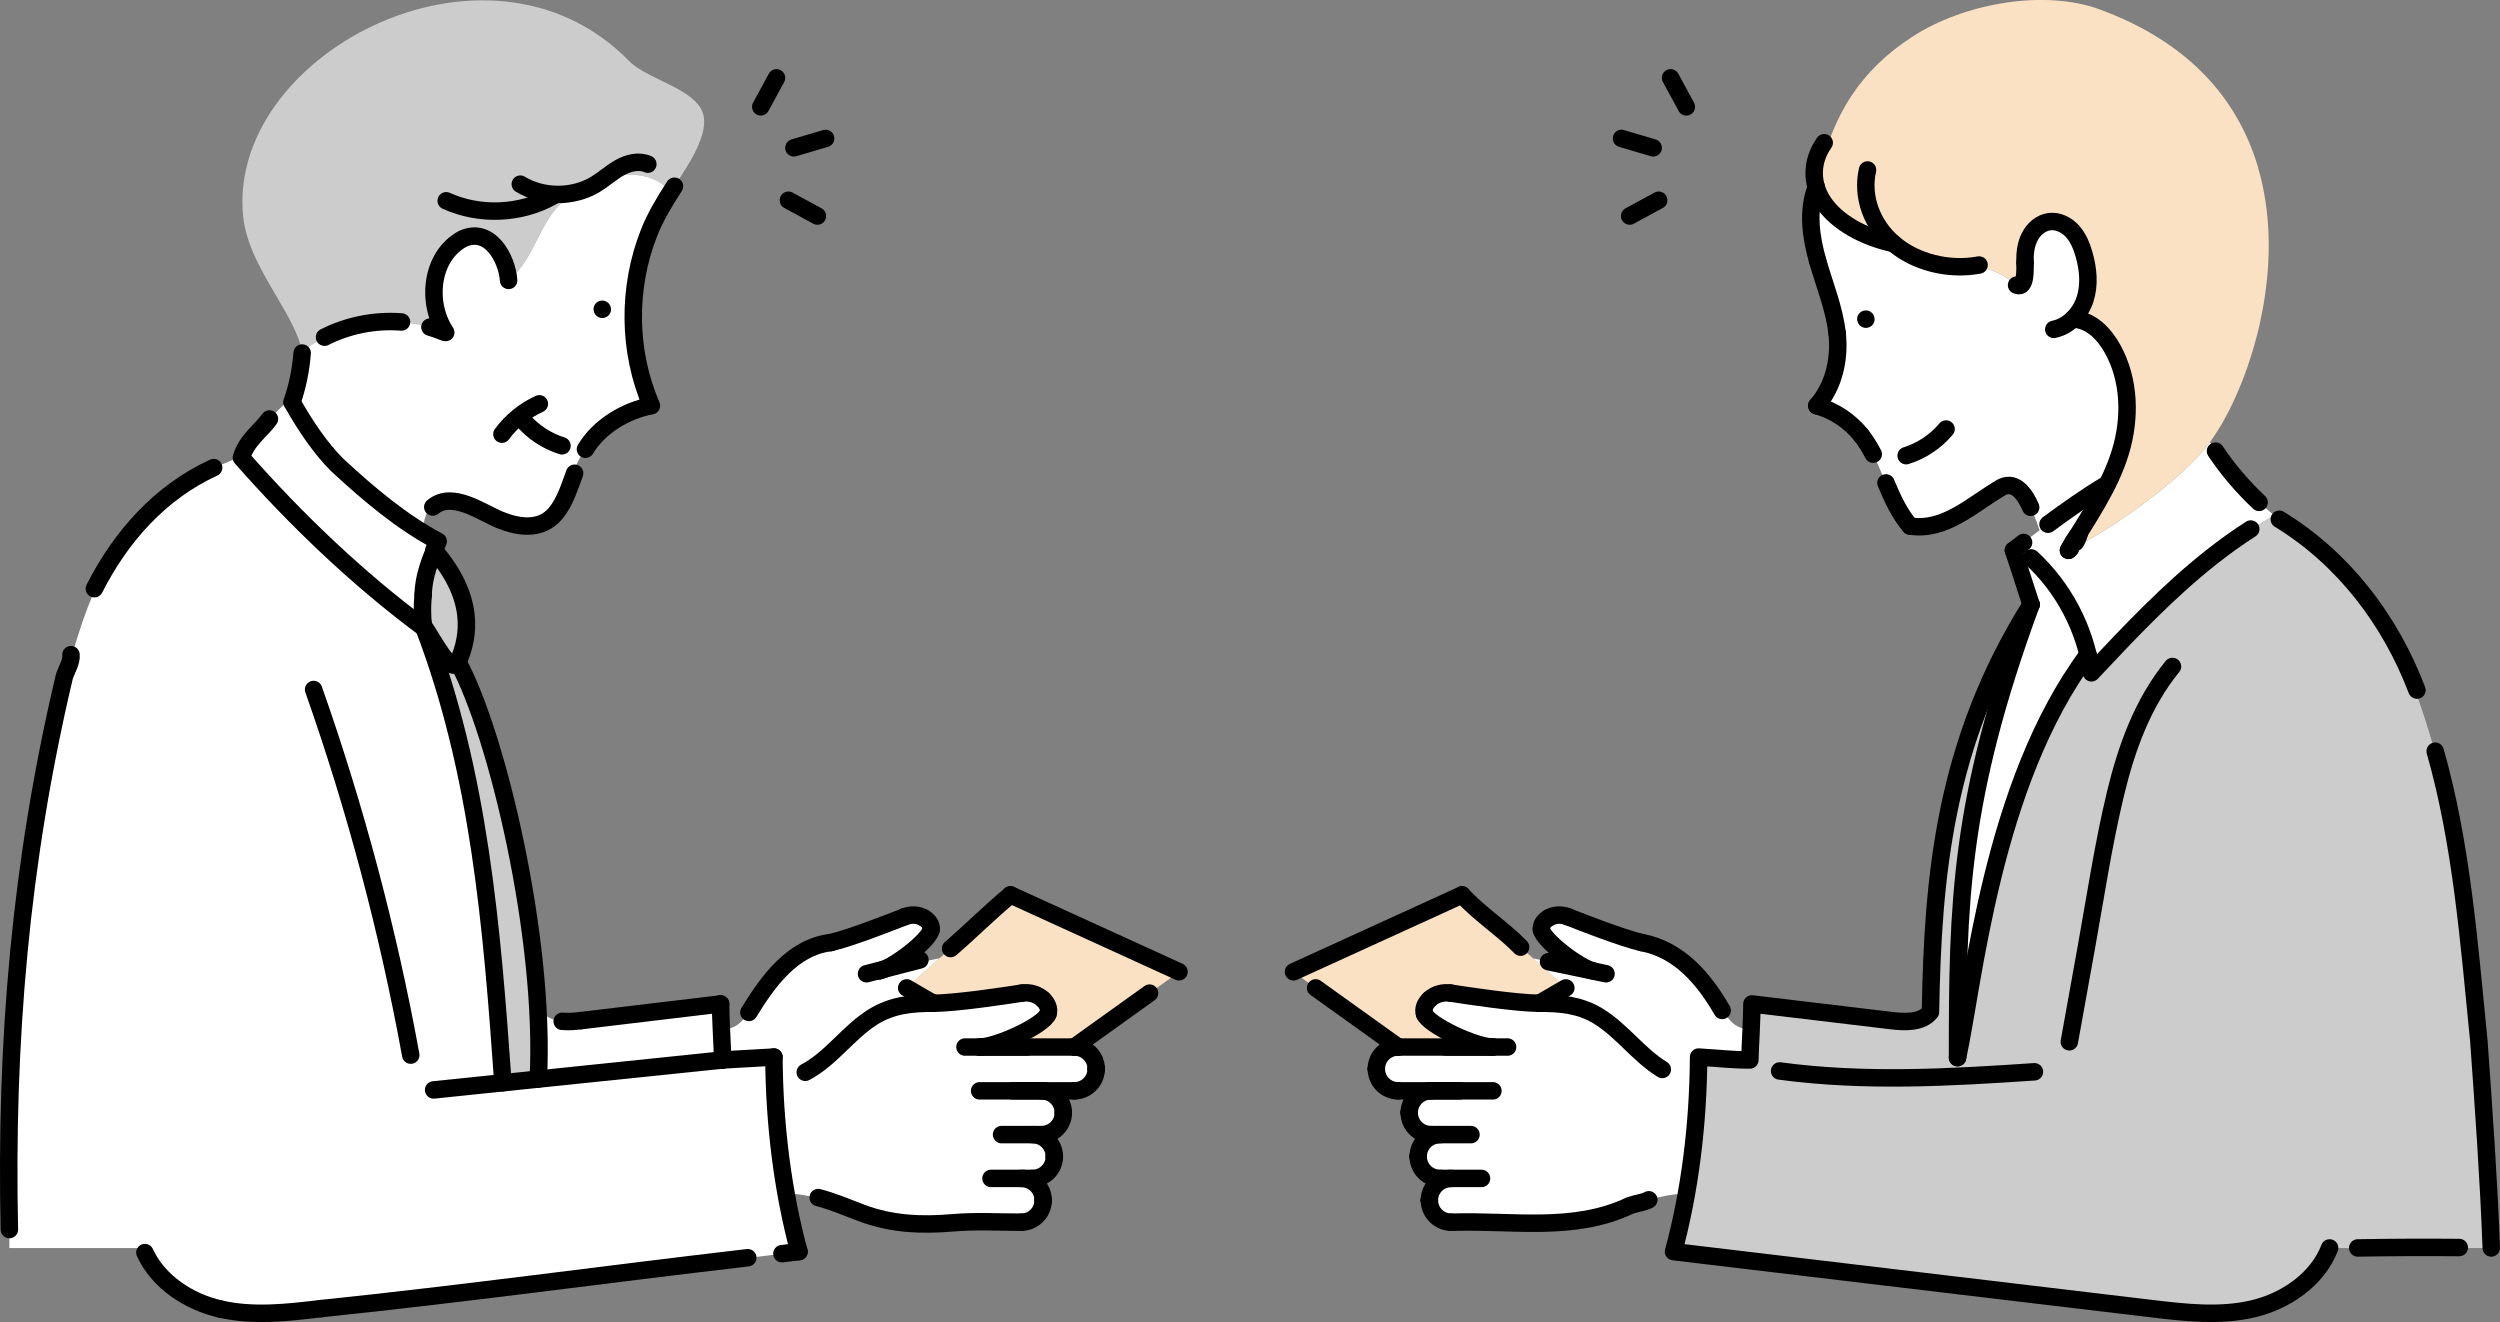 <?xml version="1.0" encoding="UTF-8"?><svg id="_レイヤー_2" xmlns="http://www.w3.org/2000/svg" viewBox="0 0 1016.47 537.52"><rect x="0" y="0" width="1016.47" height="537.52" fill="#808080" stroke="none"/><defs><style>.cls-1{fill:#8ecad4;opacity:.8;}.cls-1,.cls-2,.cls-3,.cls-4{stroke-width:0px;}.cls-5{fill:none;stroke:#000;stroke-linecap:round;stroke-linejoin:round;stroke-width:7.1px;}.cls-2{fill:#ccc;}.cls-3{fill:#fff;}.cls-4{fill:#fbe1c3;}</style></defs><g id="_レイヤー_1-2"><path class="cls-2" d="m112,42.75c4.77-6.67,10.65-12.86,17.49-18.39,6.76-5.48,14.28-10.18,22.34-13.97,8.43-3.96,17.22-6.82,26.13-8.51,9.27-1.75,18.47-2.18,27.36-1.29,9.4.95,18.35,3.37,26.61,7.22,8.81,4.1,16.85,9.82,23.87,17.01,2.97,3.04,7.84,5.41,13,7.92,7.34,3.57,14.94,7.27,16.95,13.14,2.84,8.3-5.63,20.96-11.82,30.2-.53.79-1.05,1.56-1.54,2.31,0,0,0-.01-.01-.02,0,0,0,0-.01,0,0-.01.01-.02,0-.03-.02-.03-.04-.06-.06-.08-2.32-3.76-7.06-6.33-13.03-7.05-8.49-1.04-21.27,1.58-31.7,12.01-4.03,4.03-6.73,9.34-9.33,14.46-3.03,5.96-6.16,12.12-11.4,16.2-.09-5.09-1.75-9.66-4.7-12.88-3.34-3.65-8.49-5.33-12.82-4.2-3.58.94-6.9,3.78-9.36,8.01-3.17,5.44-4.33,12.11-3.26,18.78.68,4.29,2.25,8.28,4.53,11.71.05.07.1.14.15.2,0,0,0,0,0,0-9.21-4.07-19.66-5.51-30.23-4.17-10.55,1.34-20.3,5.36-28.2,11.6,0-.01,0-.02,0-.03,0-.04-.03-.07-.06-.07h0s-.07.03-.07.06c0,0,0,0,0,.01-1.3-6.89-5.74-14.45-10.44-22.46-6.05-10.31-12.32-20.97-13.51-32.33-1.62-15.4,2.91-31.08,13.11-45.35Z"/><path class="cls-3" d="m118.7,163.28c2.22-6.27,3.61-13.12,4.14-20.39,0,0,0,0,0-.01,0-.04.03-.06.07-.06h0s.07.03.06.07c0,.01,0,.02,0,.03,7.9-6.24,17.65-10.25,28.2-11.6,10.57-1.34,21.02.09,30.23,4.17,0,0,0,0,0,0-.05-.07-.1-.13-.15-.2-2.28-3.42-3.85-7.42-4.53-11.71-1.06-6.67.09-13.34,3.26-18.78,2.46-4.22,5.78-7.07,9.36-8.01,4.33-1.13,9.48.55,12.82,4.2,2.94,3.22,4.6,7.78,4.7,12.88,5.23-4.08,8.37-10.24,11.4-16.2,2.6-5.13,5.3-10.43,9.33-14.46,10.42-10.42,23.21-13.05,31.7-12.01,5.97.72,10.71,3.29,13.03,7.05.02.03.04.06.06.08,0,0,0,.02,0,.03,0,.02,0,.05-.02.07,0,0-.02,0-.03,0-.02,0-.04-.01-.06-.03.01.03.02.05.04.07l.03-.02c-.58.87-1.12,1.7-1.6,2.47-7.51,12.47-12.01,26.87-13,41.64-.98,14.65,1.5,29.3,7.18,42.36,0,.02,0,.04,0,.06,0,.02-.03.03-.05.03-7.06,1.31-13.8,4.57-19.5,9.45-5.7,4.87-9.97,11.02-12.36,17.79-.56,1.59-1.07,3.29-1.56,4.93-1.86,6.25-3.79,12.71-9.32,15.81-5.75,3.21-12.89,1.14-17.87-1.17-1.51-.7-3.02-1.48-4.49-2.24-3.97-2.05-8.08-4.18-12.53-4.86-.42-.06-.84-.14-1.28-.21-3.47-.57-7.39-1.22-10.21,1.05-2.28,1.84-3.51,5.3-3.77,10.59,0,.01,0,.03,0,.04,0,.04-.03.07-.07.07-.04,0-.07-.03-.07-.07,0-.04,0-.08,0-.13-10.13-6.95-19.38-13.64-27.91-21.23-11.42-10.17-19.66-20.46-25.16-31.39,0,.01,0,.02-.01.03-.01.03-.04.05-.06.05,0,0-.02,0-.02,0-.04-.01-.05-.05-.04-.09.02-.05.03-.11.05-.16Z"/><path class="cls-4" d="m368.61,401.61l13.18-11.81.25-.05s.06-.04.05-.08c0-.04-.04-.06-.08-.05h-.02s28.83-25.83,28.83-25.83c.01-.01.02,0,.04,0,.01,0,.02-.02.04-.01l68.5,31.27s0,.01,0,.02c0,0,.01,0,.02,0,0,.01,0,.02,0,.03,0,.01.02.02.01.03,0,0-.01,0-.02.01,0,0,0,.01,0,.02l-42.41,30.48c-.07,0-.13-.01-.2-.01h-36.85c3.49-.48,8.83-2.28,14.29-4.87,5.18-2.46,11.03-5.98,11.92-8.48.69-1.92-.07-4.11-2.09-6.03-2.2-2.09-5.43-3.04-8.65-2.53-6.16.96-26.97,4.11-36.02,4.11l-10.63-6.17-.08-.05s-.06,0-.08.02c0,0,0,0,0-.01Z"/><path class="cls-3" d="m218.64,408.15s.01,0,.02,0c1.04,4.06,4.95,8.53,17.62,6.7.02,0,.02.02.03.02,18.78-2.24,56.3-6.73,56.68-6.78,0,0,0,0,0,0-.04,0-.06.03-.06.06,0,.02,0,.05,0,.08,0,2.98.16,6.81.34,10.73.05,1,.09,2.01.14,3.01.16,3.33.3,6.48.36,8.92,0,0,0-.02-.02-.02l-74.82,7.75c.47-9.13.37-19.21-.26-29.95-.01-.18-.02-.36-.03-.55Z"/><path class="cls-3" d="m292.99,408.11s0,0,0,0c.02,0,.02.02.03.03.01.01.04.01.04.03,0,0,0,0,0,0,0,0,0,0,0,0,0,2.97.15,6.8.33,10.72,6.57-1.05,8.01-3.06,11.83-8.39l.11-.15c1.36-1.91,2.65-3.92,3.89-5.87,2.36-3.72,4.81-7.57,7.91-10.78,5.37-5.57,8.35-7.76,20.65-10.55,7.75-1.75,24.94-8.47,30.02-10.49,2.66-1.05,5.61-.87,7.9.49,2.09,1.25,3.17,2.98,2.96,4.76-.28,2.32-4.61,6.46-8.56,9.57-4.36,3.43-8.78,6.09-11.67,7.08l23.56-4.94h.02s.07.01.08.05c0,.04-.02.07-.05.08l-.25.05-13.18,11.81s0,0,0,.01c.02-.02.05-.04.08-.02l.08.05,10.63,6.17c9.05,0,29.85-3.15,36.02-4.11,3.22-.51,6.45.44,8.65,2.53,2.01,1.91,2.77,4.11,2.09,6.03-.9,2.5-6.75,6.02-11.92,8.48-5.47,2.6-10.81,4.4-14.29,4.87h36.85c.07,0,.13,0,.2.01,4.85.11,8.77,4.08,8.77,8.95,0,0,0,0,0,0s0,0,0,0c0,4.94-4.03,8.96-8.97,8.96h-11.86c4.23.72,7.47,4.4,7.47,8.83,0,4.95-4.02,8.97-8.97,8.97h-2.14c4.23.72,7.47,4.4,7.47,8.83,0,4.95-4.02,8.97-8.97,8.97h-3.04c4.23.72,7.46,4.4,7.47,8.83,0,0,0,0,0,0,0,0,0,0,0,0,0,4.94-4.02,8.96-8.96,8.97,0,0,0,0-.01,0-.11,0-10.94,0-18.37-.07-4.58-.04-8.35.13-11.83.56-2.95.36-5.92.54-8.88.54-8.45,0-16.85-1.47-24.68-4.36-.85-.31-1.78-.67-2.77-1.04-7.81-2.95-19.4-7.32-29.01-7.26-.05,0-.09,0-.14,0-.51,0-1.01.01-1.51.04h0s-.07-.03-.07-.06c0-.04.03-.07.06-.07.49-.03.99-.04,1.49-.04-2.64-14.83-4.24-30.42-4.75-46.22,0,0,0,0,0,0,0,0,0,0,0,0-.1-3.05-.16-6.1-.18-9.16-4.2.25-7.45.43-10.58.6-3.05.17-6.21.34-10.18.57h0s-.02-.02-.04-.04c-.01-.01-.03-.01-.03-.03,0,0,0,0,0,0s0,0,0,0c0-.01,0-.03,0-.04-.06-2.44-.21-5.59-.36-8.92-.05-1-.09-2.01-.14-3.01-.18-3.92-.33-7.75-.34-10.73,0-.02,0-.05,0-.08,0-.04.03-.06.06-.06Z"/><path class="cls-3" d="m204.56,440.21s-.03.07-.06.07h0s-.07-.03-.07-.06c0-.02,0-.04,0-.07h.14s0,.03,0,.06Z"/><path class="cls-3" d="m15.81,332.26c3.87-25.82,8.45-48.12,13.62-66.26,5.38-18.89,11.26-32.72,17.45-41.11,6.68-9.03,14.3-16.93,22.65-23.47,8.93-6.99,18.46-12.22,28.31-15.55.03.04.07.07.1.11,22.25,25.56,47.25,48.87,74.3,69.3.12.28.25.55.38.83,10.02,26.46,17.38,55.9,22.51,89.96,4.58,30.44,6.91,60.62,9.28,94.09,0,.02,0,.04,0,.07,0,.04.03.06.07.06h0s.07-.03.06-.07c0-.02,0-.05,0-.07l14.24-1.48s0,.04,0,.06c0,.04.03.07.06.07h0s.07-.03.07-.06c0-.03,0-.05,0-.08l74.82-7.75s.01.01.02.02c0,.01,0,.03,0,.04,0,0,0,0,0,0s0,0,0,0c0,.02.02.02.03.03.01.01.02.04.04.04h0c3.97-.24,7.13-.41,10.18-.57,3.14-.17,6.38-.35,10.58-.6.02,3.06.08,6.11.18,9.16,0,0,0,0,0,0,0,0,0,0,0,0,.51,15.8,2.11,31.39,4.75,46.22-.5,0-1,.01-1.49.04-.04,0-.07.03-.06.07,0,.04.03.06.07.06h0c.49-.03,1-.04,1.51-.04,1.44,8.08,3.18,15.92,5.22,23.45,0,.03.01.05.02.08,0,.03.04.05.07.05,0,0,0,0,0,0,0,0,0,0,0,0l-194.36,23.17c-7.94.95-16.03,1.91-24.11,1.91-5.7,0-11.4-.48-17.02-1.79-6.9-1.6-13.42-4.64-18.85-8.78-5.81-4.42-10.12-9.96-12.46-16.02H3.86s-.07-.03-.07-.07c0-61.17,4.27-123.37,12.02-175.13Z"/><path class="cls-3" d="m218.52,408.19s.01-.07.05-.08c.03,0,.05.02.07.04.01.18.02.37.03.55-.05-.17-.11-.34-.15-.5Z"/><path class="cls-3" d="m218.86,438.8h0s-.07-.03-.06-.07c0-.02,0-.04,0-.06h.14s0,.04,0,.07c0,.04-.03.06-.07.06Z"/><path class="cls-3" d="m118.09,162.22s.04-.02.06-.01c.02,0,.04.02.05.04.16.34.34.68.51,1.02-.02.05-.03.11-.05.16-.01.03,0,.07.04.09,0,0,.02,0,.02,0,.03,0,.05-.02.06-.05,0-.01,0-.02.01-.03,5.5,10.93,13.74,21.21,25.16,31.39,8.52,7.59,17.78,14.28,27.91,21.23,0,.04,0,.08,0,.13,0,.04.04.07.07.07.04,0,.07-.03.07-.07,0-.01,0-.03,0-.04,1.98,1.36,3.98,2.72,6.02,4.11.03.02.04.06.02.09-.54,1.06-1.04,2.15-1.51,3.25-.01-.02-.03-.03-.04-.05-.02-.02-.06-.02-.09,0,0,0,0,0,0,0,0,0,0,.02,0,.03-.01.02-.02.05,0,.07.03.03.05.07.08.1-2.44,5.73-3.93,11.91-4.32,18.1,0,0,0,.02,0,.02-.5,5.11-.58,8.12.19,13.06,0,0,0-.01,0-.02-.01-.04-.05-.05-.09-.04-.03.01-.05.05-.04.09.03.08.06.16.09.24,0,0,0,0,0,0-.03.02-.05.06-.03.09,0,0,0,.01,0,.02-27.05-20.43-52.04-43.74-74.3-69.3.01,0,.03,0,.04-.01.04-.01.05-.05.04-.09-.01-.04-.05-.05-.09-.04-.03.01-.06.02-.09.03-.06-.07-.13-.14-.19-.22-.02-.02-.02-.06,0-.08,5.8-9.05,12.68-16.91,20.44-23.35Z"/><path class="cls-2" d="m172.23,254.85s.07,0,.09.04c0,0,0,.01,0,.02-.77-4.95-.68-7.95-.19-13.06,0,0,0-.01,0-.02.39-6.19,1.88-12.37,4.32-18.1.02-.05.04-.1.06-.14,7.5,8.66,11.86,17.41,12.93,26,.82,6.54-.19,12.88-3.08,19.37-.03.07-.07.12-.1.19,7.98,14.63,16.95,43.06,23.41,74.21,4.72,22.77,7.75,44.91,8.95,64.79-.02-.02-.04-.05-.07-.04-.04,0-.06.05-.05.08.04.17.1.34.15.5.63,10.74.73,20.82.26,29.95h-.14s-14.24,1.49-14.24,1.49h-.14c-2.37-33.45-4.71-63.64-9.28-94.08-5.12-34.06-12.49-63.49-22.51-89.96-.13-.27-.25-.55-.38-.83,0,0,0-.01,0-.02-.02-.03,0-.07.03-.09,0,0,0,0,0,0-.03-.08-.06-.16-.09-.24-.01-.03,0-.07.04-.09Z"/><path class="cls-5" d="m174.8,133.01c1.88.55,3.73,1.2,5.54,1.95"/><path class="cls-5" d="m131.95,137.1c9.61-4.88,20.58-7.02,31.31-6.19"/><path class="cls-5" d="m238.04,182.65c5.52-9.27,16.39-15.76,26.82-17.7-9.61-22.12-9.79-48.1-.89-70.48,2.65-6.65,6.39-12.76,10.26-18.76"/><path class="cls-5" d="m175.96,206.15c7.89-6.63,19.76,2.15,27.28,5.23s16.66,4.45,22.59-2.57c3.91-4.63,5.71-10.82,7.8-16.39"/><path class="cls-5" d="m206.8,114.01c-.64-8.91-7.64-21.91-18.64-16.91-13,7-15,26-6.92,38.07"/><path class="cls-5" d="m122.86,143.54c-.54,6.77-1.86,13.51-4.14,19.92"/><path class="cls-5" d="m109.55,170.35c-3.39,4.74-9.39,8.74-11.39,15.74,22,25,47,49,74.14,69.15-.72-4.49-7.18-5.42,0,0-.72-4.49-.68-8.88-.23-13.4"/><path class="cls-5" d="m172.07,241.84c.09-7.74,3.09-14.74,6.09-21.74-15-8-28-19-41-31-7-7-13-16-18.29-25.31"/><path class="cls-5" d="m176.43,223.6c16.75,19.29,14.51,34.96,9.88,45.35-2.8,6.28-10.02-8.75-14.06-14.38"/><path class="cls-5" d="m186.19,269.2c15.9,29.13,35.67,112.22,32.67,169.54"/><path class="cls-5" d="m28.86,266.19c.3,2.9-1.7,5.9-2.7,8.9C8.16,351.1,2.16,424.1,3.81,499.92"/><path class="cls-5" d="m86.87,190.13c-21.71,9.96-37.71,27.96-48.5,49.22"/><path class="cls-5" d="m172.25,254.93c22.69,59.3,27.75,121.96,32.23,185.3"/><line class="cls-5" x1="293.75" y1="430.98" x2="176.31" y2="443.15"/><path class="cls-5" d="m89.39,532.19c-12.61-2.94-24.93-10.87-30.48-22.9"/><path class="cls-5" d="m130.5,532.07c-13.68,1.63-27.69,3.25-41.11.12"/><path class="cls-5" d="m304.03,511.38c-57.87,6.72-115.87,14.72-173.53,20.69"/><path class="cls-5" d="m324.86,508.9l-6.94.83"/><path class="cls-5" d="m314.67,429.79c.14,27.46,3.63,54.91,10.19,79.11"/><path class="cls-5" d="m293.83,430.97c8.04-.48,12.46-.68,20.84-1.18"/><path class="cls-5" d="m292.99,408.19c0,6.33.7,16.76.84,22.78"/><path class="cls-5" d="m236.28,414.97c18.99-2.26,56.71-6.78,56.71-6.78"/><path class="cls-5" d="m236.28,414.94c-2.55.37-5.14.54-7.7.31"/><path class="cls-5" d="m415.23,496.93c4.92,0,8.9-3.99,8.9-8.9"/><path class="cls-5" d="m415.23,496.94c-9.16,0-18.46-.56-27.6.22-13.04,1.11-25.16.65-37.55-4.07-5.76-2.2-11.43-4.6-17.41-6.17"/><line class="cls-5" x1="419.78" y1="479.13" x2="402.93" y2="479.13"/><path class="cls-5" d="m424.14,488.03c0-4.92-3.99-8.9-8.9-8.9"/><line class="cls-5" x1="424.14" y1="488.03" x2="424.14" y2="488.03"/><path class="cls-5" d="m419.78,479.13c4.92,0,8.9-3.99,8.9-8.9"/><path class="cls-5" d="m428.68,470.22c0-4.92-3.99-8.9-8.9-8.9"/><line class="cls-5" x1="428.68" y1="470.22" x2="428.68" y2="470.22"/><line class="cls-5" x1="423.43" y1="461.32" x2="407.22" y2="461.32"/><path class="cls-5" d="m423.43,461.32c4.92,0,8.9-3.99,8.9-8.9"/><line class="cls-5" x1="423.43" y1="443.52" x2="398.3" y2="443.52"/><path class="cls-5" d="m432.33,452.42c0-4.92-3.99-8.9-8.9-8.9"/><line class="cls-5" x1="432.33" y1="452.42" x2="432.33" y2="452.42"/><line class="cls-5" x1="436.8" y1="443.52" x2="411.67" y2="443.52"/><path class="cls-5" d="m436.8,443.52c4.92,0,8.9-3.99,8.9-8.9"/><line class="cls-5" x1="436.8" y1="425.71" x2="398.3" y2="425.71"/><path class="cls-5" d="m445.7,434.61c0-4.92-3.99-8.9-8.9-8.9"/><line class="cls-5" x1="445.7" y1="434.61" x2="445.7" y2="434.61"/><line class="cls-5" x1="417.47" y1="425.71" x2="392.34" y2="425.71"/><path class="cls-5" d="m379.39,407.9c-8.83,0-16.74.79-24.34,5.51-10.19,6.33-16.98,16.94-27.64,22.57"/><path class="cls-5" d="m426.1,412.26c.74-2.07-.3-4.27-2.07-5.96"/><path class="cls-5" d="m398.3,425.71c7,0,26.15-8.86,27.79-13.45"/><path class="cls-5" d="m415.43,403.79c-6.62,1.04-27.03,4.12-36.05,4.12"/><path class="cls-5" d="m424.03,406.31c-2.27-2.16-5.5-3-8.6-2.52"/><path class="cls-5" d="m374.02,390.29l-21.71,5.63"/><path class="cls-5" d="m337.8,383.23c-15.64,1.87-25.64,15.87-33.31,28.42"/><path class="cls-5" d="m378.59,377.92c.23-1.91-1.08-3.6-2.92-4.69"/><path class="cls-5" d="m357.42,394.8c5.98-1.35,20.65-12.64,21.17-16.88"/><path class="cls-5" d="m367.83,372.73c-5.46,2.17-22.32,8.75-30.03,10.5"/><path class="cls-5" d="m375.66,373.22c-2.36-1.41-5.28-1.5-7.84-.49"/><line class="cls-5" x1="467.4" y1="403.79" x2="436.8" y2="425.71"/><line class="cls-5" x1="479.37" y1="395.11" x2="410.86" y2="363.84"/><path class="cls-5" d="m386.51,385.67c7.65-6.57,15.65-14.57,24.35-21.82"/><line class="cls-5" x1="368.66" y1="401.67" x2="379.39" y2="407.9"/><path class="cls-5" d="m127.51,280.34c17.06,48.41,30.29,98.17,39.5,148.66"/><path class="cls-5" d="m263.4,66.75c-3.62-1.59-7.9-.54-11.36,1.39s-6.4,4.65-9.77,6.71c-9.19,5.61-21.52,5.62-30.72.03"/><path class="cls-5" d="m224.62,79.83c-13.05,7.31-29.58,8-43.2,1.81"/><path class="cls-5" d="m228.49,181.26c-6.29-1.96-12-5.77-16.23-10.83"/><circle class="cls-5" cx="244.88" cy="125.75" r=".02"/><path class="cls-5" d="m219.29,164.19c-6.01,2.73-11.3,7.02-15.22,12.33"/><line class="cls-5" x1="315.72" y1="31.65" x2="309.32" y2="43.44"/><line class="cls-5" x1="335.67" y1="56.29" x2="322.8" y2="60.1"/><line class="cls-5" x1="332.35" y1="87.83" x2="320.56" y2="81.42"/><path class="cls-4" d="m636.69,401.62l-13.18-11.81-.25-.05s-.06-.04-.05-.08c0-.04.04-.07.08-.05h.02s-28.83-25.83-28.83-25.83c-.03-.03-.07-.02-.1,0,0,0,0,0,0,.01l-68.48,31.26s0,.01,0,.02c0,0-.02,0-.02,0,0,.01,0,.02,0,.03,0,.01-.02.02-.01.03,0,0,.01,0,.02.01,0,0,0,.01,0,.02l42.39,30.47c.07,0,.15-.01.22-.01h36.86c-3.49-.48-8.83-2.28-14.29-4.87-5.18-2.46-11.03-5.98-11.92-8.48-.69-1.92.07-4.11,2.09-6.03,2.2-2.09,5.43-3.03,8.65-2.54,6.16.97,26.95,4.11,36.02,4.12l10.63-6.17.08-.05s.06,0,.08.02c0,0,0,0,0-.01Z"/><path class="cls-3" d="m711.98,418.92s-.05,0-.08-.01c-6.57-1.05-8.01-3.06-11.83-8.39l-.11-.15c-1.36-1.91-2.65-3.92-3.89-5.87-2.36-3.72-4.81-7.57-7.91-10.78-5.37-5.56-8.35-7.76-20.65-10.54-7.77-1.76-24.94-8.48-30.02-10.49-2.66-1.05-5.61-.87-7.9.49-2.1,1.25-3.17,2.99-2.96,4.76.28,2.32,4.61,6.46,8.56,9.57,4.36,3.43,8.78,6.09,11.67,7.08l-23.57-4.94h-.02s-.07.01-.08.05c0,.04.02.07.05.08l.25.05,13.18,11.81s0,0,0,.01c-.02-.02-.05-.04-.08-.02l-.08.05-10.63,6.17c-9.07,0-29.86-3.15-36.02-4.12-3.22-.5-6.45.45-8.65,2.54-2.01,1.91-2.77,4.11-2.09,6.03.9,2.5,6.75,6.02,11.92,8.48,5.47,2.6,10.81,4.4,14.29,4.87h-36.86c-.07,0-.15,0-.22.01-4.84.12-8.74,4.08-8.75,8.95,0,0,0,0,0,0,0,0,0,0,0,0,0,0,0,0,0,0,0,4.95,4.02,8.97,8.97,8.97h11.86c-4.23.72-7.47,4.4-7.47,8.83,0,4.95,4.02,8.97,8.97,8.97h2.14c-4.23.72-7.47,4.4-7.47,8.83,0,4.95,4.02,8.97,8.97,8.97h3.04c-4.23.72-7.47,4.4-7.47,8.84,0,0,0,0,0,0,0,0,0,0,0,0,0,0,0,0,0,0,0,4.94,4.02,8.96,8.96,8.96,0,0,0,.01,0,.01.11,0,10.94,0,18.37-.07,4.59-.04,8.35.13,11.83.56,2.95.36,5.92.54,8.87.54,8.45,0,16.85-1.47,24.68-4.36.85-.31,1.79-.67,2.77-1.04,7.81-2.95,19.39-7.32,29.01-7.27.05,0,.09,0,.14,0,.51,0,1.01.01,1.51.04h0s.07-.03.07-.06c0-.04-.03-.07-.06-.07-.49-.03-.99-.04-1.49-.04,2.64-14.83,4.24-30.42,4.75-46.22,0,0,0,0,0,0,0,0,0,0,0,0,.1-3.05.16-6.1.18-9.16,2.77.17,5.15.35,7.46.53,4.55.35,8.49.65,13.31.65.04,0,.07-.03.07-.07.06-2.45.21-5.62.37-8.98.05-1,.09-2,.14-2.99,0-.04-.02-.07-.06-.08Z"/><path class="cls-3" d="m739.07,105.94c-3.5-12.35-3.67-21.81-.55-29.74-.02-.03-.05-.07-.08-.1,0,0,0-.02,0-.03,0-.01-.02-.01-.02-.02,0,0,0,0,0,0-3.18,7.98-3.02,17.5.5,29.94-.01-.04.01-.07.05-.08.04-.01.07.01.08.05Z"/><path class="cls-3" d="m738.56,76.08s-.04.06-.07.05c-.03,0-.03-.03-.04-.06,0,.01-.01.02,0,.03.02.03.05.07.08.1.02-.04.03-.08.04-.12,0,0,0,0,0,0Z"/><path class="cls-3" d="m739.02,106.03s.06-.05.05-.08c-.01-.03-.05-.06-.08-.05-.04,0-.06.05-.05.08,0,.03.04.05.07.05,0,0,.01,0,.02,0Z"/><path class="cls-3" d="m864.8,164.96c-.23-5.83-1.78-14.71-5.45-22.17-2.86-5.8-8.05-12.75-16.56-12.98-.01,0-.03,0-.04,0-.04,0-.07-.03-.07-.07,0-.04.03-.07.07-.07h0c.06,0,.11.01.16.01,2.19-2.14,3.92-4.91,4.93-8.05,1.69-5.27,1.54-11.44-.47-18.34-1.2-4.14-2.69-7.09-4.69-9.31-2.56-2.82-6.14-4.33-9.35-3.95-3.32.4-6.47,2.82-8.21,6.32-1.38,2.76-1.98,6.19-1.85,10.48h0s.03-.07.07-.07h0s.06.03.06.07c0,0,0,0,0,0-.07,2.32-.32,4.28-.57,6.17-.07.51-.13,1.02-.2,1.53-.09.75-.57,1.35-1.28,1.6-.22.08-.44.11-.66.11-.52,0-1.02-.2-1.41-.58-4.39-4.3-10.38-6.3-14.63-7.22-4.02-.87-8.18-1.23-12.21-1.59-2.88-.25-5.86-.51-8.76-.96-16.8-2.56-33.68-13.67-45.17-29.71-3.12,7.93-2.95,17.39.55,29.74.01.04-.01.07-.05.08,0,0-.01,0-.02,0-.03,0-.06-.02-.07-.05.84,2.97,1.81,5.95,2.74,8.85,2.15,6.63,4.37,13.49,5.18,20.51,1.3,11.24-1.69,22.02-8.23,29.58,0,0,0,.01,0,.02,0,0-.01,0-.02,0,0,.01.01.02.02.03,0,.01,0,.03,0,.04,0,0,.02,0,.02,0,0,0,0,0,0,0,7.04,1.99,13.43,6.23,17.99,11.94,4.17,5.21,6.83,11.6,9.4,17.78,2.79,6.69,5.67,13.61,10.49,19.19,0,0,.02,0,.03.01-.03-.01-.05-.04-.04-.07,0-.04.04-.05.08-.05,0,0,.01,0,.02,0,0,0,0,.01.02.02.02.03.02.07,0,.1-.01.01-.03.02-.04.02,0,0-.01,0-.02-.01,0,0,0,0,0,0,11.46,2.84,28.67-10,34.33-14.22.35-.26.66-.49.92-.68,2.15-1.31,4.64-2.65,6.99-1.88,1.84.6,3.05,2.33,4.09,4.11,2.66,4.57,4.86,9.51,6.36,14.31.04-.03.08-.06.12-.09,8.14-6.06,18.81-13.69,27.23-18.67,5.05-10.11,8.62-20.63,8.18-31.87Z"/><path class="cls-3" d="m776.65,213.94s.03-.07,0-.1c0,0,0-.01-.02-.02,0,0-.01,0-.02,0-.04,0-.07.01-.08.05,0,.03.01.06.04.07,0,0,.01.01.02.01.02,0,.03,0,.04-.02Z"/><path class="cls-2" d="m1012.99,507.39c-1.1-14.74-2.02-29.6-2.92-43.97-4.48-72.22-8.72-140.45-34.6-198.73-4.38-9.67-11.75-20.2-21.33-30.43-8.94-9.55-19.11-18.07-28.65-23.99,0,0,0,0,0,0,.03.02.03.07.01.1-.01.02-.03.03-.05.03-.01,0-.03,0-.04-.01,0,0,0,0,0,0-.31-.25-.6-.52-.91-.77-28.96,15.92-51.9,40.36-74.09,63.99-.01.01-.03.02-.05.02,0,0-.01,0-.02,0-.03,0-.04-.03-.05-.06-.34-2.45-.81-4.87-1.39-7.28-32.03,43.04-42.73,105.61-49.12,143.02-1.41,8.25-2.63,15.37-3.81,20.75,0,.03-.04.05-.07.05,0,0-.01,0-.01,0-.02,0-.01-.02-.02-.04,0-.01-.03-.01-.03-.03,0-15.76.04-29.94.56-43.89.57-15.42,1.66-28.69,3.43-41.79,2-14.86,4.92-29.59,8.91-45.01,4.25-16.44,9.75-33.76,16.78-52.93.08-.21.15-.41.22-.61,0,0,0,0,0,0-16.2,25.8-27.12,53.11-33.39,83.5-5.83,28.29-7.06,56.2-7.52,82.15-3.48,4.28-9.94,4.15-15.81,3.45-18.77-2.23-56.33-6.74-56.71-6.78-.02,0-.04,0-.05.02-.01.01-.02.03-.02.05,0,2.97-.16,6.8-.33,10.72.03,0,.05,0,.08.01.04,0,.06.04.06.08-.05,1-.09,2-.14,2.99-.16,3.36-.31,6.53-.37,8.98,0,.04-.03.07-.07.07-4.82,0-8.76-.3-13.31-.65-2.31-.18-4.69-.36-7.46-.53-.02,3.06-.08,6.11-.18,9.16,0,0,0,0,0,0,0,0,0,0,0,0-.51,15.8-2.11,31.4-4.75,46.22.5,0,1,.01,1.49.04.04,0,.07.03.06.07,0,.04-.03.06-.07.06h0c-.49-.03-1-.04-1.51-.04-.05,0-.09,0-.14,0-1.44,8.09-3.19,15.96-5.24,23.5,0,.02,0,.04,0,.06.01.02.03.03.05.03l194.36,23.17c7.94.95,16.04,1.91,24.12,1.91,5.7,0,11.4-.48,17.02-1.79,6.9-1.6,13.42-4.64,18.85-8.78,5.81-4.43,10.12-9.96,12.46-16.02h65.7s.02-.02.03-.04c.01-.01.03-.01.03-.03,0,0,0,0,0,0,0,0,0,0,0,0Z"/><path class="cls-3" d="m925.5,210.27s0,0,0,0c-10.89-8.84-19.96-19.1-26.96-30.51,0,.01-.02.03-.03.04-.02.03-.04.05-.06.08-11.59,15.72-41.22,36.18-57.4,43.96,0,0-.02,0-.03,0-.02,0-.04,0-.05-.02-.02-.02-.02-.06,0-.08,1.51-2.54,3.09-5.13,4.63-7.64,3.81-6.23,7.67-12.55,10.92-19.03.04-.08.07-.15.11-.23-8.42,4.98-19.09,12.61-27.23,18.67-.04.03-.08.06-.12.09-4.76,3.54-8.65,6.54-10.69,8.12-.01,0,0,.03,0,.04,0,.01-.02.02-.02.04,1.45,4.22,2.88,8.7,4.27,13.04.96,2.98,1.94,6.07,2.91,8.97,0,0,0,0,0,0-.08.21-.15.41-.22.61-7.03,19.17-12.53,36.49-16.78,52.93-3.99,15.42-6.91,30.15-8.91,45.01-1.77,13.09-2.85,26.37-3.43,41.79-.52,13.95-.56,28.13-.56,43.89,0,.02.02.02.03.03,0,.01,0,.03.02.04,0,0,.01,0,.01,0,.03,0,.06-.02.07-.05,1.19-5.38,2.4-12.5,3.81-20.75,6.39-37.41,17.09-99.98,49.12-143.02.57,2.4,1.05,4.83,1.39,7.28,0,.03.02.05.05.06,0,0,.01,0,.02,0,.02,0,.04,0,.05-.02,22.19-23.63,45.13-48.07,74.09-63.99.31.25.6.52.91.77,0,0,0,0,0,0,.01,0,.02.01.04.01.02,0,.04,0,.05-.03.02-.03.02-.07-.01-.1Z"/><path class="cls-3" d="m738.57,76.08s0-.02,0-.03c0,0-.01-.02-.02-.02,0,0-.01,0-.02,0,.02.02.03.04.03.06,0,0,0,0,0,0Z"/><path class="cls-3" d="m738.46,76.01s0,.02,0,.02c.01-.01.02-.01.04-.02-.01,0-.02-.01-.03,0Z"/><path class="cls-4" d="m917.88,67.33c-4.2-13.91-11.29-26.16-21.07-36.42-11-11.53-25.53-20.65-43.2-27.12-10.74-3.93-24.54-4.85-38.85-2.58-13.66,2.17-26.81,7-37.03,13.6-10.6,6.85-18.78,14.77-24.99,24.22-6.57,9.99-11.25,22.09-14.31,37,0,0,0,0,0,0,0,0,.01,0,.02,0,0,0,0-.02,0-.02.01,0,.02,0,.03,0,.01,0,.02-.02.03-.01,0,0,0,.01,0,.02,0,0,.02,0,.02,0,0,0,.01.02.02.02,0,.01,0,.02,0,.03,0,0,0,0,0,0,0,0,0,0,0,0-.02.04-.03.08-.04.12,11.49,16.04,28.37,27.15,45.17,29.71,2.9.44,5.88.7,8.76.96,4.03.35,8.2.72,12.21,1.59,4.25.92,10.24,2.92,14.63,7.22.39.38.89.58,1.41.58.22,0,.44-.04.66-.11.71-.25,1.19-.85,1.28-1.6.06-.52.13-1.03.2-1.53.25-1.89.5-3.85.57-6.17,0,0,0,0,0,0,0-.04-.03-.07-.06-.07h0s-.07.03-.07.07h0c-.13-4.29.47-7.72,1.85-10.48,1.74-3.49,4.89-5.92,8.21-6.32,3.21-.38,6.79,1.13,9.35,3.95,2,2.21,3.49,5.17,4.69,9.31,2,6.89,2.16,13.06.47,18.34-1.01,3.14-2.75,5.91-4.93,8.05-.06,0-.11-.01-.16-.01h0s-.07.03-.07.07c0,.04.03.07.07.07.01,0,.03,0,.04,0,8.51.23,13.7,7.18,16.56,12.98,3.67,7.45,5.23,16.34,5.45,22.17.44,11.25-3.13,21.76-8.18,31.87-.04.08-.07.15-.11.23-3.26,6.48-7.11,12.8-10.92,19.03-1.54,2.51-3.12,5.1-4.63,7.64-.02.03-.01.06,0,.08.01.01.03.02.05.02.01,0,.02,0,.03,0,16.19-7.78,45.82-28.24,57.4-43.96-.02-.03-.04-.05-.05-.08-.02-.03-.01-.07.02-.09.03-.02.07,0,.09.02,0,.01.02.03.02.04,8.5-11.59,16.05-29.5,20.21-47.92,3.63-16.09,6.43-40.34-.86-64.5Z"/><path class="cls-3" d="m738.45,76.07s0-.03,0-.05c0,0-.02,0-.02,0,0,0,0,0,0,0,0,0,0,0,0,0,0,.01.01.01.02.02Z"/><path class="cls-3" d="m738.52,76s-.02.01-.03.01c.01,0,.03,0,.04,0,0,0,0-.02,0-.02Z"/><path class="cls-3" d="m738.56,76.08s0-.04-.03-.06c-.01,0-.03,0-.04,0-.01,0-.03,0-.04.02,0,.01,0,.03,0,.05,0,.02.01.05.04.06.03.01.06-.02.07-.05Z"/><path class="cls-3" d="m898.41,179.69s-.04.06-.02.09c.02.03.04.05.05.08.02-.03.04-.05.06-.08,0-.01.02-.03.03-.04,0-.01-.02-.03-.02-.04-.02-.03-.06-.04-.09-.02Z"/><path class="cls-1" d="m817.71,266c0-1.53.87-2.85,2.13-3.52.49-1.46,1-2.92,1.51-4.4-.88-.08-1.68-.44-2.3-1-2.23,3.99-4.34,8.02-6.34,12.1.69.72,1.11,1.69,1.11,2.76,0,2.21-1.79,4-4,4-.1,0-.19-.02-.29-.03-.7,1.56-1.39,3.12-2.06,4.69.66-.48,1.47-.78,2.35-.78,1.66,0,3.08,1.01,3.69,2.44,1.42-4.76,2.94-9.61,4.58-14.58-.24-.51-.39-1.08-.39-1.69Z"/><path class="cls-1" d="m823.94,250.79c.52-1.45,1.04-2.9,1.58-4.38.08-.21.15-.41.22-.61,0,0,0,0,0,0-.95,1.51-1.87,3.02-2.78,4.54.35.11.68.26.98.46Z"/><path class="cls-5" d="m841.85,223.06c-.27.25-.55.48-.84.7,7.71-12.96,16.73-25.49,21.15-40.08,4.12-13.58,3.83-29.07-3.14-41.7-3.35-6.08-8.86-12.05-16.28-12.25"/><path class="cls-5" d="m841.01,223.76c1.31-2.34,2.51-4.8,4.38-6.76-.34,1.23-.84,2.41-1.5,3.51"/><path class="cls-5" d="m900.8,183.42c5.08,7.6,11.06,14.58,17.72,20.84"/><path class="cls-5" d="m827.18,435.78c-34.31,2.32-69.31,4.32-103.61-.34"/><path class="cls-5" d="m883.3,270.99c-12.17,14.88-18.75,33.31-23.19,51.79-4.93,20.52-8.06,41.5-11.8,62.26-2.31,12.85-4.62,25.69-6.94,38.54"/><path class="cls-5" d="m795.91,430.03c0-62.3.66-104.74,29.91-184.23"/><path class="cls-5" d="m848.94,266.12c-39.19,52.56-46.48,134.17-53.03,163.91"/><path class="cls-5" d="m825.91,226.85c13.19,12.14,21.97,28.94,24.45,46.7,15.53-16.54,31.16-33.17,49.04-47.23,5.06-3.98,10.3-7.75,15.73-11.22"/><path class="cls-5" d="m776.61,213.89c14.26,2.21,25.26-8.79,37.26-15.79,6-3,10,4,11.78,8.17"/><path class="cls-5" d="m766.81,196.35c2.59,6.18,5.39,12.41,9.8,17.54"/><path class="cls-5" d="m756.72,176.92c1.91,2.4,3.51,5.02,4.91,7.74"/><path class="cls-5" d="m738.69,164.96c7.05,1.99,13.45,6.24,18.03,11.96"/><path class="cls-5" d="m746.93,135.33c1.17,10.09-1.04,21.3-8.24,29.63"/><path class="cls-5" d="m739,105.96c2.77,9.77,6.76,19.28,7.93,29.36"/><path class="cls-5" d="m738.5,76.06c-3.76,9.43-2.26,20.13.5,29.9"/><path class="cls-5" d="m823.35,106.84c-.11-3.57.25-7.25,1.84-10.45s4.61-5.85,8.15-6.28c3.47-.42,6.95,1.34,9.29,3.93,2.35,2.59,3.71,5.92,4.68,9.28,1.73,5.95,2.36,12.4.47,18.29-1.89,5.9-6.67,11.1-12.74,12.3"/><path class="cls-5" d="m819.91,115.92c4,1.8,3.41-7.16,3.44-9.08"/><path class="cls-5" d="m832.7,213.14c7.78-5.7,15.67-11.35,23.98-16.26"/><path class="cls-5" d="m818.62,223.76c1.38-1.07,2.77-2.14,4.15-3.2"/><path class="cls-5" d="m825.81,245.8c-2.35-7.08-4.73-14.87-7.19-22.04"/><path class="cls-5" d="m982.69,280.58c-10.82-28.48-29.82-53.48-55.95-69.45"/><path class="cls-5" d="m1012.92,507.4c-1.06-28.3-3.06-56.3-5.06-84.3-4-40-7-80-17.74-117.67"/><path class="cls-5" d="m947.19,507.4c-4.93,12.81-17.86,21.67-31.28,24.79-13.42,3.12-27.43,1.51-41.11-.12-64.79-7.72-129.57-15.45-194.36-23.17,6.56-24.2,10.05-51.64,10.19-79.11,8.37.5,13.6,1.18,20.84,1.18.15-6.02.84-16.45.84-22.78,0,0,37.72,4.52,56.71,6.78,5.63.67,12.32.92,15.88-3.49.97-54.67,5.45-109.21,40.91-165.67"/><path class="cls-5" d="m958.63,507.4c13.76-.23,27.51-.29,41.27-.17"/><path class="cls-5" d="m590.07,496.93c-4.92,0-8.9-3.99-8.9-8.9"/><path class="cls-5" d="m590.07,496.94c24.8-.85,49.8,4.15,72.8-6.85,3-1,5-1,7.52-2.27"/><line class="cls-5" x1="585.52" y1="479.13" x2="602.37" y2="479.13"/><path class="cls-5" d="m581.16,488.03c0-4.92,3.99-8.9,8.9-8.9"/><line class="cls-5" x1="581.16" y1="488.03" x2="581.16" y2="488.03"/><path class="cls-5" d="m585.52,479.13c-4.92,0-8.9-3.99-8.9-8.9"/><path class="cls-5" d="m576.62,470.22c0-4.92,3.99-8.9,8.9-8.9"/><line class="cls-5" x1="576.62" y1="470.22" x2="576.62" y2="470.22"/><line class="cls-5" x1="581.87" y1="461.32" x2="598.08" y2="461.32"/><path class="cls-5" d="m581.87,461.32c-4.92,0-8.9-3.99-8.9-8.9"/><line class="cls-5" x1="581.87" y1="443.52" x2="607" y2="443.52"/><path class="cls-5" d="m572.97,452.42c0-4.92,3.99-8.9,8.9-8.9"/><line class="cls-5" x1="572.97" y1="452.42" x2="572.97" y2="452.42"/><line class="cls-5" x1="568.5" y1="443.52" x2="593.63" y2="443.52"/><path class="cls-5" d="m568.5,443.52c-4.92,0-8.9-3.99-8.9-8.9"/><line class="cls-5" x1="568.5" y1="425.71" x2="607" y2="425.71"/><path class="cls-5" d="m559.6,434.61c0-4.92,3.99-8.9,8.9-8.9"/><line class="cls-5" x1="559.6" y1="434.61" x2="559.6" y2="434.61"/><line class="cls-5" x1="587.83" y1="425.71" x2="612.96" y2="425.71"/><path class="cls-5" d="m625.91,407.9c8.49,0,16.36.66,23.73,5.13,9.84,5.97,16.46,15.8,26.23,21.8"/><path class="cls-5" d="m579.2,412.26c-.74-2.07.3-4.27,2.07-5.96"/><path class="cls-5" d="m607,425.71c-7,0-26.15-8.86-27.79-13.45"/><path class="cls-5" d="m589.87,403.79c6.62,1.04,27.03,4.12,36.05,4.12"/><path class="cls-5" d="m581.27,406.31c2.27-2.16,5.5-3,8.6-2.52"/><path class="cls-5" d="m629.61,391.02c7.79,1.63,15.59,3.27,23.38,4.9"/><path class="cls-5" d="m667.5,383.23c15.36,2.87,25.36,14.87,32.72,27.61"/><path class="cls-5" d="m626.71,377.92c-.23-1.91,1.08-3.6,2.92-4.69"/><path class="cls-5" d="m647.88,394.8c-5.98-1.35-20.65-12.64-21.17-16.88"/><path class="cls-5" d="m637.47,372.73c5.46,2.17,22.32,8.75,30.03,10.5"/><path class="cls-5" d="m629.64,373.22c2.36-1.41,5.28-1.5,7.84-.49"/><path class="cls-5" d="m618.26,385.1c-7.23-7.44-16.62-13.39-23.82-21.26"/><line class="cls-5" x1="636.65" y1="401.67" x2="625.91" y2="407.9"/><line class="cls-5" x1="534.92" y1="401.67" x2="568.5" y2="425.73"/><line class="cls-5" x1="525.93" y1="395.13" x2="594.44" y2="363.86"/><path class="cls-5" d="m741.7,58.04c-5.39,7.66-5.44,16.76-.15,24.45,5.29,7.69,15.85,13.85,28.37,16.55"/><path class="cls-5" d="m759.32,69.11c-2.48,10.66,1.65,22.3,10.6,29.93s22.47,11.02,34.75,8.71"/><path class="cls-5" d="m775.02,185.27c6.29-1.96,12-5.77,16.23-10.83"/><circle class="cls-5" cx="758.64" cy="129.76" r=".02"/><line class="cls-5" x1="679.24" y1="31.65" x2="685.64" y2="43.44"/><line class="cls-5" x1="659.29" y1="56.29" x2="672.15" y2="60.1"/><line class="cls-5" x1="662.61" y1="87.83" x2="674.4" y2="81.42"/></g></svg>